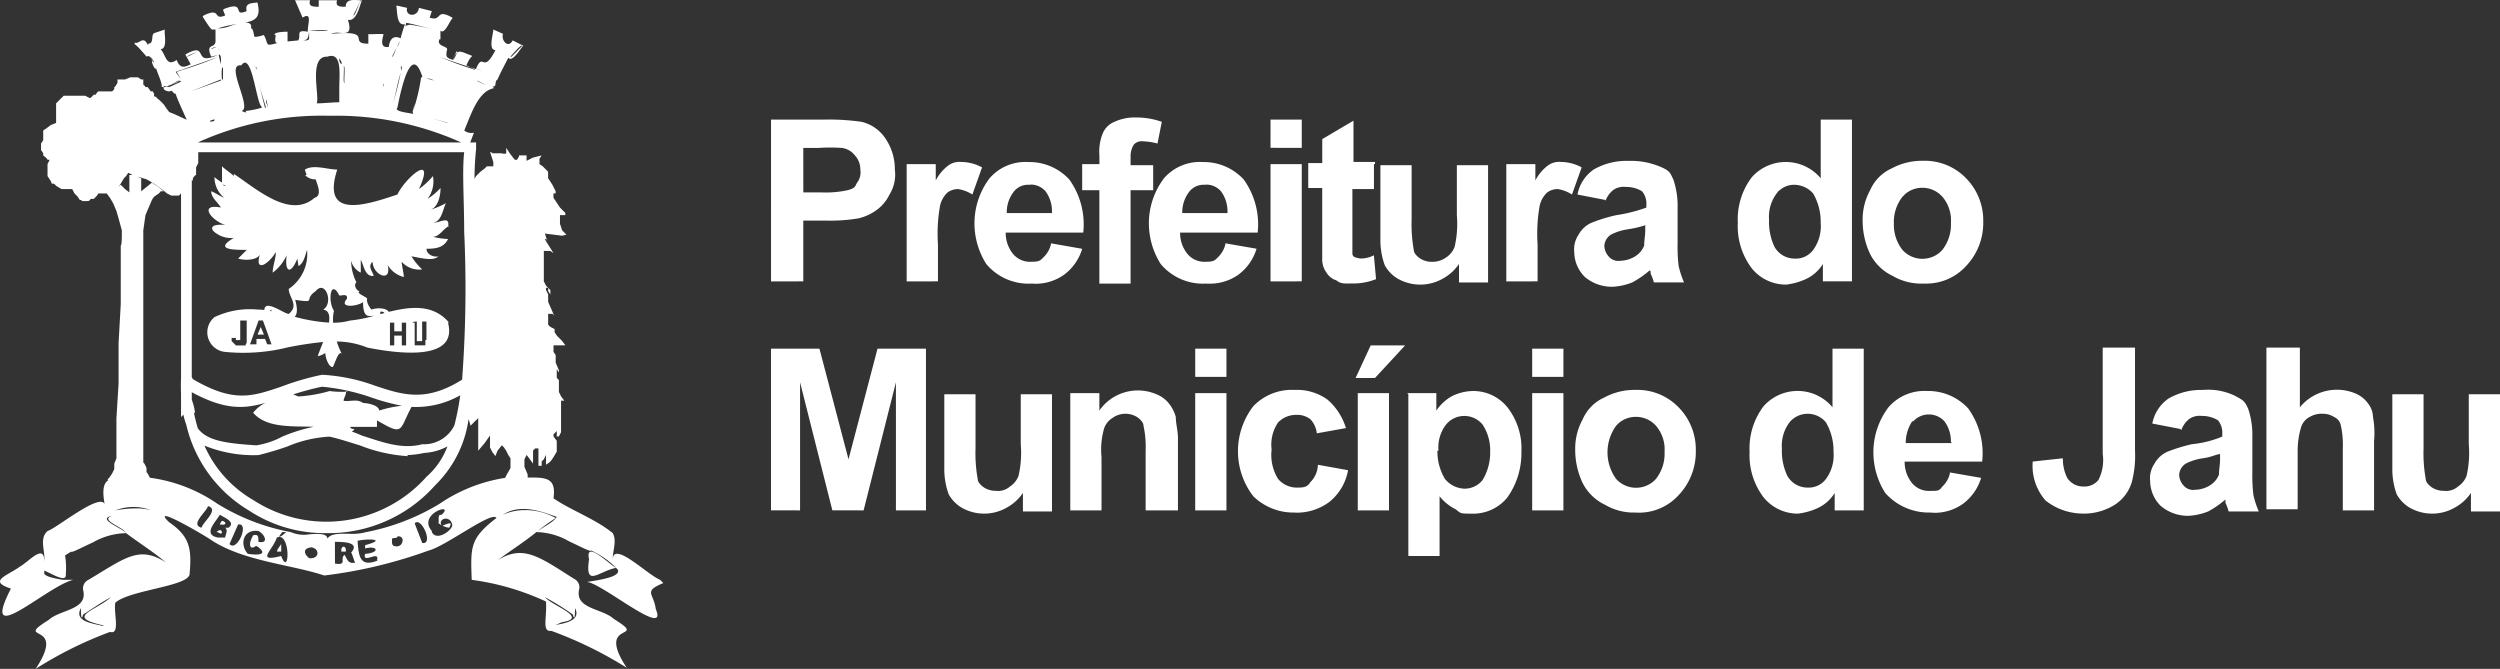 <svg xmlns="http://www.w3.org/2000/svg" width="186.891" height="50" viewBox="0 0 186.891 50"><rect x="0" y="0" width="186.891" height="50" fill="#333333" stroke="none"/><defs><style>.a{fill:#fff;}</style></defs><path class="a" d="M3.633,46.349c.885-.811,2.978-.73,2.576-2.272a.711.711,0,0,1,.4-.73c2.736-1.623,3.783-2.6,5.795-1.3-.966-.812-2.011-1.461-2.978-2.191-.241-.487-2.012-.974-1.046-1.3-1.207.243.724.892,1.046,1.3a5.2,5.2,0,0,0-2.475.689c-.885.405-1.629.811-1.629.689l-.458.283a6.019,6.019,0,0,1,.056,1.422c.064.649-.953,0-1.609-.286v.123c-.08.243.4.405,1.368.567h.8C3.473,43.834-1.6,48.7.817,44c-1.77-.568-.241-.973.644-1.623.724-.406,1.851-1.785,1.851-.406.08-.811-.4-1.7.241-2.272.724-.243,3.863-2.84,4.266-2.028-.189-1.067-.076-1.561.3-1.785H8.06V35.8c.08,0,.322-.406.322-.406l.161-.324v-.406l.161-.405v-3l.161-2.6v-3l.162-2.921V18.356c.08,0,.08-.73.08-.73V17.22l-.242-.893L8.7,15.76l-.241-.568-.241-.406-.242-.324H7.336c0,.081-.161.243-.161.243l-.161.162H6.773c0,.081-.162.163-.162.163H6.129c0-.082-.162-.082-.162-.082L5.807,14.7l-.241-.243L5.4,14.136H4.6l-.4-.243-.161-.162H3.876a1.2,1.2,0,0,0-.162-.325l-.161-.243V12.27l.161-.325H3.553c0-.081-.322-.324-.322-.324v-.162l-.162-.244v-.486l.162-.244v-.73l.241-.162.322-.243.4-.162V7.727l.241-.244L4.6,7.321l.161-.162H6.37l.322.162h.081l.241-.243h.161c0-.081.161-.244.161-.244H8.382l.161-.162V6.509c.08,0,.241-.325.241-.325V5.941h.564l.4-.162h.563l.242.162h.161v.406c.08,0,.161.162.161.162h.161l.242.324h.161a.287.287,0,0,0,.08.163v.162c0,.081.161.081.161.081,0,.081.242.243.242.243l.161.162.161.163.161.243.242.324.4.163.885.405.032.021c-.3-.667-.729-1.59-.837-1.968-.075.037-.132-.029-.188-.1s-.128-.155-.214-.068a.6.6,0,0,1-.484-.161c0-.162,0-.162-.161-.162.075-.227-.269-.947-.382-1.307-.009-.026-.015-.05-.021-.072-.161.081-.322-.487-.322-.487.08-.162-.161-.567-.4-.405,0,0-.885-1.055-.885-.892V3.182c.122.061.244-.005.367-.072.2-.109.4-.218.6.235.2-.134.451-.213.223-.147.221-.18.012-.681.34-.746l.724-.243c-.08.243.242,1.461-.322,1.461.4.406.4,1.379,1.207.811.242.649.564.568,1.047.325l-.4-.73c.938-.535,1.028-.277,1.163-.02s.294.491,1.276.047c-.149.046-.506.136-.506.136-.483-1.136.4-.487.322-1.3v-.73h-.241c-.08.081-.724-.973-.724-.973l.08-.081c.737-.35.866-.205.981-.061.1.123.183.248.629.061L16.672.748l.08-.081c.881-.339,1-.148,1.065.044.062.175.085.351.625.118-.162-.649.4-.568.8-.649.286,1.1-.134,1.357-.925,1.513.319-.012.52.091.442.435.161-.081.241.568.241.568,0,.162.724-.081.724-.081.391.709.022.882,1.034.594-.283.04-.148-.446-.148-.594h-.08c-.081-.244.885-.244.966-.244V3.1l.8-.081c.241-.405-.241-.811.724-.649-.08-.405.4-1.542-.4-1.054l-.563-1.3h1.126c-.161.487.242.487.644.487V.018H25.2c-.161.487.241.487.644.487,0-.649.724-.487,1.126-.487L26.41,1.154c.08.04.2-.264.322-.568s.241-.609.322-.568c-.162.406-.4,1.623-1.047,1.461.325,1.039-.081,1.008-.578.979a1.4,1.4,0,0,0-.71.076c3.38-.324,1.207.73,2.817.73v-.73c0,.035.237.025.495.015.343-.013.724-.026.632.067-.161.567-.161.973.4.892.08-.568.322-.892.886-.649.08-.325.241-.811.322-1.055-.644.163-.564-.973-.644-1.379h.08l.724.162c-.161.649.8.73.885,0l.966.243-.161.487c.42.141.551.02.671-.1.155-.156.293-.313,1.019.1V1.4c-.161.081-.564,1.217-.885.892v.649h-.08c-.242.568.724.487.563.811-.08.485-.08.567.477.728-.054-.037.248-.647.248-.647.04,0,.046.039.031.1.247-.188.594.058,1.1.227v.081c-.161.081-.4.649-.4.649a1.9,1.9,0,0,1,.308.141c-.675-.211-1.78-.586-2.319-.79a25.643,25.643,0,0,0,2.655.973V5.165a1.6,1.6,0,0,1-.336-.137c.13.041.245.076.336.1v.035c.046.008.075,0,.08-.027-.009-.005-.01-.008,0-.008a.033.033,0,0,1,0,.008c.061.032.484.154.484.154l-.483-.162c.258-.594.381-.543.531-.491.178.061.394.123.918-.889-.563,0-.161-1.217-.161-1.542l.724.324c-.161.487.4,1.136.724.487v0l.8.406c-.161.081-.8,1.3-1.126.892-.242.487-.564,1.054-.8,1.623-.161.081-.161.325-.161.487V6.266c0,.172-.1.217-.251.2a1.081,1.081,0,0,0,.127.047c-.036,0-.036.018-.036.08h.08c-1.207.162-1.77,2.029-2.253,3.164a.862.862,0,0,0,.724.163l-.278.73h.439v.486a22.115,22.115,0,0,0-.118,2.227l.118-.2.322-.324.322-.244.161-.162h.483v-.324l-.241-.73s.161,0,.161.081h.644s.4.081.4,0v-.406l.322.487.322.405h.162L38.8,11.7v-.081h.564v.405l.482-.243.644-.162-.161.243v.406l.241.162.161.162.242.244v.486l.322.487.242.487v.162h-.162v.324l.162.244.161.243.161.243.241.244.162.162v.162h-.4v.649l.161.487.322.324-.322.081-1.288-.162s.078.234.125.405h-.125l.081.163.563.892-.241-.162h-.483v2.272l.162.324.161.162h-.161v.163l.161.324v.568l.322.73s.078.2.125.288l-.125-.126h-.322v.811l.161.162.322.163v.243l.162.243.4.406.242.324h-.886v.487l.162.243v.568l.241.568v.162l-.161-.243v.649l.161.162v.892l.161.325.241.324h-.241v2.353l-.161.325h-.161v-.406l-.242.243v.163l.242.324v.811l-.242.406-.161.243-.161.162-.241.163v-.73l-.162.324-.161.162v.325h-.241v-1.3h-.242l-.161.162v.973l-.241-.324-.241-.324-.162.324v.568l.242.568v.235c1.393-.02,2.14.013,1.931,1.55,1.288.892,3.139,1.542,4.426,2.6.322.567,0,1.3,0,1.947.081-1.379,2.656,1.217,3.541,1.542l.242.244c-1.529.649-.724.73-.564,1.947.966,2.272-4.024-1.947-5.151-2.028,1.69-.244,2.334-.487,2.334-.812v-.081A6.252,6.252,0,0,0,44.2,41.156c-.041.122-.785-.284-1.661-.69a5.077,5.077,0,0,0-2.443-.689c-.886.73-1.932,1.379-2.9,2.11,1.931-1.217,3.139-.243,5.713,1.379a.711.711,0,0,1,.4.73c-.4,1.542,1.69,1.461,2.576,2.272,2.736,1.7-1.449,0,.966,3.651a29.854,29.854,0,0,0-5.634-2.758c-.724.081-.322-.893-.4-2.191a19.039,19.039,0,0,0-5.554-1.623c-.08-2.434-.161-3.083,1.851-4.625-.322-.568-3.782,2.11-5.07,2.434a35.145,35.145,0,0,1-7.806,1.867c-2.415-.811-5.956-1.055-8.37-2.6-.564-.405-4.748-2.84-3.219-1.379,1.529,1.055,1.69,1.948,1.529,3.814.08.973-4.426,1.217-5.553,2.191-.161.73.4,2.434-.4,2.191A29.367,29.367,0,0,0,2.668,50C5.082,46.349.9,48.053,3.633,46.349Zm4.059.452.046-.046c-2.9-.649-.644-1.055.564-2.11-.644.325-1.449.892-2.093,1.3-.161.649-.161-.325-.161-.487C5.513,46.459,6.866,46.582,7.693,46.8Zm34.331-.289c-.181.061-.362.167-.51.217.8-.156,1.932-.351,1.476-1.272,0,.162,0,1.136-.161.487a18.184,18.184,0,0,0-2.093-1.3C41.3,45.294,44.036,46.187,42.023,46.512ZM25.042,42.13c.966.162.322-.406.724-.649.161.243.241.73.8.568-.08,0-.241-.73-.322-.73.724-.812-.643-.812-1.207-.812Zm1.69-1.7c.08,1.136.161,2.029,1.529,1.461h-.08c.12-.406-.162-.325-.443-.243s-.564.162-.443-.243c1.126-.081.966-.649,0-.406v-.243c1.123-.309.854-.422.343-.422A4.255,4.255,0,0,0,26.732,40.426Zm-5.264.655c-.075-.555-.317-1.11-.771-.9-.322.973-1.609,1.867.322,1.379C21.381,42.524,21.565,41.8,21.467,41.081Zm1.643.643c.8.081.8-.73.161-.811C22.627,40.994,22.708,41.4,23.11,41.724ZM18.523,41.4c.482.081,1.609.162.8-.487-.188-.142-.212-.091-.279-.039a.313.313,0,0,1-.285.039c-.161-.243,0-.568.161-.892.322-.081.4,0,.4.405v.081c.8.163.483-.567,0-.811a1.528,1.528,0,0,0-.21-.015C18.163,39.68,17.921,40.717,18.523,41.4ZM29.71,40.1c0,.162-.241.081-.4.162,0,.162-.08.568.241.568a.427.427,0,0,0,.537-.359.291.291,0,0,0-.3-.377A.532.532,0,0,0,29.71,40.1ZM17.8,39.209l-.644,1.461c.307.353.734-.161.915-.676.139-.4.133-.793-.185-.793A.466.466,0,0,0,17.8,39.209ZM31,39.128l.564,1.461c.407.074.422-.35.273-.773-.138-.391-.415-.781-.654-.781A.235.235,0,0,0,31,39.128Zm-6.519,1.136c.235-.379.88-.371,1.553-.363a4.072,4.072,0,0,0,1.344-.124,16.689,16.689,0,0,0,5.473-2.109,11.948,11.948,0,0,1,4.907-1.944l.082-.166.322-.568v-.73L38,34.016l-.162-.325-.161-.243-.161-.162-.322.405-.161.406-.241-.325-.161-.324v-.892l-.4.567-.482.568V31.257L35.5,31.5l-.322.325-.148-.5a8.541,8.541,0,0,1-2.508,4.961,10.64,10.64,0,0,1-8.048,3.57h-.161a10.258,10.258,0,0,1-5.714-1.7,10.136,10.136,0,0,1-4.678-6.42A4.863,4.863,0,0,1,13.709,31l-.176.178v-1.72c-.014-.37-.014-.768,0-1.2V14.461l-.161.162h-.564l-.322-.162-.4-.325-.564-.405-.564-.325-.671-.208a2.814,2.814,0,0,0,.269.127V14.3l.4-.325.4-.324.483.324.4.325H12c0,.081-.242.243-.242.243l-.241.162-.161.243-.241.568-.242.568-.161,1.136V34.583c.08,0,.241.406.241.406v.324c.051,0,.169.231.247.4a11.6,11.6,0,0,1,5.065,1.955,16.027,16.027,0,0,0,5.472,2.109,2.445,2.445,0,0,0,1.416.161c.19-.01.376-.021.546-.021C24.125,39.916,24.447,39.979,24.478,40.263Zm-8.209-.081h.563c0-.162.242-.568,0-.73h.242c.564-.406-.242-.73-.644-.973C16.108,39.046,15.143,39.939,16.27,40.182Zm4.587-.081c.161.081.483-.325.564-.325H21.1ZM32.285,39.7v.081c.322.649,1.368,0,1.529-.486-.08-.811-1.127-.568-.8,0-.08-.081-.161-.162-.242-.162.081-.163-.08-.649.162-.649h.08c.308-.287.274-.412.1-.412C32.7,38.067,31.491,38.78,32.285,39.7Zm9.256-.973a16.242,16.242,0,0,0-1.449,1.054c.4-.324,1.287-.73,1.529-1.136-1.288-.487-2.817-.973-4.024-.162a3.906,3.906,0,0,1,1.661-.348A4.658,4.658,0,0,1,41.541,38.722Zm-26.479.73c.08-.406,1.368-1.379.483-1.623C15.465,38.235,14.177,39.209,15.062,39.452Zm3.943-2.029a10.026,10.026,0,0,0,12.877-1.785,5.657,5.657,0,0,0,1.566-2.273,4.084,4.084,0,0,1-1.727.488,7,7,0,0,1-1.288.163l.08.081a11.685,11.685,0,0,1-3.622-.811c-.8-.244-1.529-.487-2.253-.649a9.233,9.233,0,0,0-3.139.73,22.277,22.277,0,0,1-2.173.649,9.734,9.734,0,0,1-4.043-.708A8.81,8.81,0,0,0,19.005,37.423Zm-7.645.73.322.162a3.662,3.662,0,0,0-3.058-.162,8.384,8.384,0,0,1,1.5-.153A4.664,4.664,0,0,1,11.36,38.154Zm15.131-6.085a.512.512,0,0,1-.188.189c.259.091.51.189.751.3,1.529.486,2.978,1.054,4.507.648a2.536,2.536,0,0,0,2.406-1.409,20.35,20.35,0,0,0,.44-2.252,6.693,6.693,0,0,1-3.64.868c-.956,1.761-.542,2.2-2.586,1.009v.487H26.168C26.249,32.068,26.33,32.068,26.491,32.068Zm-11.7-.047c.687.908,2.025,1.116,4.375,1.265a6.058,6.058,0,0,0,1.931-.649,12.214,12.214,0,0,1,2.358-.737c-1.515-.061-3.515.132-4.531-1.049a2.653,2.653,0,0,1,.928-.743c-1.606.46-3.024.554-5.515-.792v.562a4.084,4.084,0,0,1,.241.973H14.5A11.043,11.043,0,0,0,14.792,32.021Zm12.343-1.9c.322,0,1.207.162,1.207.568a8.4,8.4,0,0,1,1.706-.361,15.8,15.8,0,0,1-2.269-.613,15.614,15.614,0,0,0-3.7-.811c-.706.142-1.3.312-1.851.477v.009h-.031l-.28.085.392.159a10.857,10.857,0,0,0,2.334-.406,6.58,6.58,0,0,0,1.22.049.275.275,0,0,0-.012-.049h.161a.635.635,0,0,1-.149.049c.037.226-.173.454-.173.681a2.016,2.016,0,0,0,.511,0c.1-.008.212-.015.317-.015A.955.955,0,0,1,27.135,30.121Zm-12.8-1.94.08.155c3.058,1.785,4.426,1.3,6.6.568a20.08,20.08,0,0,1,3.058-.893,13.578,13.578,0,0,1,3.944.811c2.094.7,3.814,1.257,6.529-.446A91.9,91.9,0,0,0,34.7,17.3c0-2.354-.161-4.463,0-5.923H14.821v.811l-.162.324v.568c-.08,0-.241.243-.241.243v.162h-.08ZM9.348,14.136l.322.244v-1.3h.241l-.322-.162-.161.243-.161.162-.241.406-.161.243.161-.162Zm5.48-3.507a.183.183,0,0,0,0,.019H34.473A22.754,22.754,0,0,0,24.65,8.655,22.429,22.429,0,0,0,14.828,10.629ZM33.412,9.187h.08l-1.126-.325C32.607,8.943,33.17,9.105,33.412,9.187ZM15.706,9.024c0,.163.322,0,.322,0V8.916Zm14-.973c-.306.308,1.061.4,1.2.475a.239.239,0,0,1-.041-.191.449.449,0,0,1-.029.04L31,7.727a4.068,4.068,0,0,1-.132.608,14.183,14.183,0,0,0,.615-2.556h.08V5.7c-.273-.827-.539-1-.78-.811h0C30.241,5.3,29.821,7.49,29.71,8.051Zm-11.67.243c.08,0,.483.244.322,0a6.375,6.375,0,0,0,1.207-.243V7.97c-.4-.162-.724-4.219-1.529-3.083a.576.576,0,0,0-.085-.006C16.852,4.881,18.9,8.136,18.04,8.294Zm1.851-.649.161.406L19.891,7.4Zm-.08.406h.08l-.4-1.3-.137-.507Zm9.5-.081a22.932,22.932,0,0,0,.644-2.516C29.71,6.184,29.549,7.24,29.308,7.97Zm-5.634-.243c.483,0,1.207-.082,1.69-.082V6.59c0-.973.242-2.759-.885-2.353h-.055C23.053,4.236,23.912,7.245,23.674,7.727Zm-9.416-.893,2.253-.811V5.941Zm-2.012-.324c.011.011.042.009.086,0h-.006l.184-.08a2.213,2.213,0,0,0,.308-.133l.635-.275c-.064-.033-.284.091-.518.214l-.117.061-.308.133c-.139.043-.243.039-.264-.066Zm16.419,0s.08-.243,0-.243Zm-16.177,0h.162l.885-.406c-.08-.162-.241.081-.564.163l.483-.244a9.066,9.066,0,0,1-1.121.487,2.126,2.126,0,0,0,.558-.162Zm23.823-.162-.322-.163-.322-.162C35.665,6.1,36.309,6.347,36.309,6.347ZM25.686,4.968c.08,0-.08,1.379.08,1.217-.076,0,.064-1.23-.056-1.23A.033.033,0,0,0,25.686,4.968Zm6.76,1.054a1.158,1.158,0,0,0-.564-.162ZM16.591,5.941h.08V5.049a.037.037,0,0,0-.018-.005C16.517,5.044,16.591,5.941,16.591,5.941Zm-2.978-.73a3.343,3.343,0,0,0-.483.162l.4.568-.322-.568.483-.162a25.712,25.712,0,0,0,2.656-.973C15.706,4.481,14.257,4.968,13.613,5.211Zm16.419.081V4.968A.086.086,0,0,0,30,4.957C29.9,4.957,30.032,5.292,30.032,5.292ZM19.026,4.969c.138.027.14.314.14.323V5.049a.3.3,0,0,1-.155-.137Zm.14.08C19.247,5.211,19.247,5.049,19.167,5.049Zm6.358-.243c.081-.163-.161-.406-.161-.487C25.364,4.562,25.364,4.643,25.524,4.806Zm-9.174-.724c.007.1.16.724.16.724,0-.162.08-.725-.157-.73C16.359,4.076,16.357,4.078,16.351,4.081Zm-4.91.562h.08l-.241-.405Zm22.454-.162-.006,0Zm0,0a2.874,2.874,0,0,0,.272-.551A.972.972,0,0,0,33.895,4.481Zm-4.587-.243c.08.081.322-.649.322-.649Zm8.853,0h.08l.8-.811a.03.03,0,0,0-.03-.018C38.846,3.408,38.161,4.237,38.161,4.237Zm-24.144,0,.7-.354C14.484,3.978,13.955,4.176,14.016,4.237ZM16.35,3.75h.01c-.01-.162-.01-.324-.01-.324Zm-.564-.081.4-.162C16.108,3.507,15.786,3.588,15.786,3.669ZM29.71,3.507c.038,0,.058-.089.068-.183Zm.08-.216v.135s.05-.176.08-.332V3.076Zm.08-.215v.018c0-.012.005-.025.007-.037ZM22.547,3.02h.4l.161-.081V2.371C23.03,2.858,23.03,3.02,22.547,3.02Zm.564-.73a7.653,7.653,0,0,0,1.368,0c.054-.027-.08-.037-.283-.037C23.79,2.253,23.11,2.29,23.11,2.29Zm9.577,0s-2.334-.649-2.334-.568V1.8l-.055.168a.626.626,0,0,1,.416-.114A16.29,16.29,0,0,1,32.687,2.29ZM16.27,2.128a2.682,2.682,0,0,0,1-.21c.143-.042.291-.084.435-.12A8.8,8.8,0,0,0,16.27,2.128ZM44.036,41.805c-.322-1.461,1.449.325,2.012.649-.721.136-1.367.6-1.738.6C44.017,43.057,43.894,42.769,44.036,41.805Zm61.247-.243V29.472l-.081-.081h2.173v1.3a3.513,3.513,0,0,1,1.127-1.054,3.633,3.633,0,0,1,1.61-.406,3.268,3.268,0,0,1,2.576,1.217,4.979,4.979,0,0,1,1.046,3.326,5.688,5.688,0,0,1-1.046,3.408,3.268,3.268,0,0,1-2.576,1.217c-.966,0-.885,0-1.288-.325a3.571,3.571,0,0,1-1.207-.973v4.463Zm2.736-5.761a1.952,1.952,0,0,0,1.449.73,1.712,1.712,0,0,0,1.368-.649,3.953,3.953,0,0,0,.564-2.11,3.5,3.5,0,0,0-.564-2.029,1.768,1.768,0,0,0-2.737,0,2.789,2.789,0,0,0-.563,1.948h-.08A4,4,0,0,0,108.018,35.8ZM25.524,41.237a.629.629,0,0,1-.009-.105c0-.346.341-.346.341,0a.63.63,0,0,1-.009.105Zm-4.828,0,.054-.081H20.7l.322-.486v.567Zm-4.507-1.461c.161-.162.4-.243.4.082a.193.193,0,0,1-.088.023C16.395,39.881,16.318,39.776,16.189,39.776Zm-.081,0v0Zm0,0v0ZM33.09,39.29c.3-.12.6-.241.6-.1a.563.563,0,0,1-.117.259A1.137,1.137,0,0,1,33.09,39.29Zm-16.66-.081c.161-.325.161-.325.4-.163a.223.223,0,0,1,.013.071c0,.085-.083.105-.181.105C16.585,39.222,16.495,39.209,16.43,39.209Zm145.108-1.379a2.655,2.655,0,0,1-.8-1.867,1.928,1.928,0,0,1,.322-1.3,2.052,2.052,0,0,1,.965-.892,12.465,12.465,0,0,1,1.851-.568,7.684,7.684,0,0,0,2.254-.567v-.244a1.426,1.426,0,0,0-.322-.973,2.258,2.258,0,0,0-1.207-.324,1.342,1.342,0,0,0-.966.243,1.857,1.857,0,0,0-.564.811l-.08-.081-2.093-.406A2.94,2.94,0,0,1,162.1,29.8a4.871,4.871,0,0,1,2.576-.649,4.605,4.605,0,0,1,2.334.405c.8.406.8.487,1.046.974a6.083,6.083,0,0,1,.322,2.11v2.677a12.1,12.1,0,0,0,.08,1.7,7.186,7.186,0,0,0,.4,1.217h-2.254a3.368,3.368,0,0,0-.241-.649v-.243a7.263,7.263,0,0,1-1.288.892,4.651,4.651,0,0,1-1.449.325A3.139,3.139,0,0,1,161.539,37.829Zm3.139-3.57a3.949,3.949,0,0,0-1.288.405,1.078,1.078,0,0,0-.483.812,1.244,1.244,0,0,0,.322.811.953.953,0,0,0,.885.324,2.158,2.158,0,0,0,1.207-.405,1.636,1.636,0,0,0,.564-.73c0-.406.08-.73.08-1.136v-.4C165.657,33.973,165.269,34.185,164.678,34.259Zm15.533,3.732a2.623,2.623,0,0,1-1.046-1.055,5.484,5.484,0,0,1-.322-1.948V29.472h2.334v4.057a10.762,10.762,0,0,0,.162,2.272c0,.243.241.487.482.649a1.615,1.615,0,0,0,.885.243,1.345,1.345,0,0,0,1.047-.324,1.62,1.62,0,0,0,.644-.811,7.755,7.755,0,0,0,.161-2.354V29.472h2.334v8.763h-2.173V36.855a3.533,3.533,0,0,1-1.288,1.136,3.393,3.393,0,0,1-3.219,0Zm-27.284-.568a3.91,3.91,0,0,1-.966-2.921l2.253-.243a3.2,3.2,0,0,0,.322,1.461,1.417,1.417,0,0,0,1.207.649,1.346,1.346,0,0,0,1.127-.487,3.247,3.247,0,0,0,.322-1.948V25.983h2.415v7.708a7.791,7.791,0,0,1-.242,2.353,3.041,3.041,0,0,1-1.288,1.7,4.338,4.338,0,0,1-2.414.649A4.518,4.518,0,0,1,152.927,37.423Zm-21.086-.243a5.2,5.2,0,0,1-1.046-3.408,5.2,5.2,0,0,1,1.046-3.407,3.4,3.4,0,0,1,5.151.081V26.064h2.335V38.154h-2.173v-1.3a2.934,2.934,0,0,1-1.288,1.136,4.887,4.887,0,0,1-1.449.406A3.268,3.268,0,0,1,131.841,37.18Zm1.932-5.6a2.906,2.906,0,0,0-.564,1.948,4.358,4.358,0,0,0,.4,2.029,1.723,1.723,0,0,0,1.529.892,1.6,1.6,0,0,0,1.368-.649,3,3,0,0,0,.563-2.029,4.241,4.241,0,0,0-.563-2.191,1.767,1.767,0,0,0-2.737,0Zm-61.81,6.41a2.626,2.626,0,0,1-1.047-1.055,5.5,5.5,0,0,1-.322-1.948V29.472h2.334v4.057a10.813,10.813,0,0,0,.161,2.272c0,.243.241.487.483.649a1.614,1.614,0,0,0,.885.243,1.343,1.343,0,0,0,1.046-.324,1.615,1.615,0,0,0,.644-.811,7.731,7.731,0,0,0,.162-2.354V29.472h2.334v8.763H76.47V36.855a3.541,3.541,0,0,1-1.288,1.136,3.393,3.393,0,0,1-3.219,0Zm72.352.324a4.365,4.365,0,0,1-3.38-1.461,5.677,5.677,0,0,1-.885-3,5.579,5.579,0,0,1,1.126-3.407,3.548,3.548,0,0,1,2.9-1.217,4.061,4.061,0,0,1,3.058,1.3,5.732,5.732,0,0,1,1.047,3.976h-5.795a2.49,2.49,0,0,0,.564,1.623,1.65,1.65,0,0,0,1.368.568c.564,0,.644,0,.886-.324a1.953,1.953,0,0,0,.563-.974v-.081l2.335.406a3.76,3.76,0,0,1-1.368,1.948,3.68,3.68,0,0,1-2.08.664C144.54,38.331,144.429,38.326,144.316,38.316Zm-1.851-5.193h3.461l-.08-.081a2.513,2.513,0,0,0-.483-1.542,1.575,1.575,0,0,0-2.334,0h-.08A2.942,2.942,0,0,0,142.465,33.123ZM96.751,38.316A4.3,4.3,0,0,1,93.693,37.1a5.515,5.515,0,0,1,0-6.734,3.983,3.983,0,0,1,3.058-1.217,3.925,3.925,0,0,1,2.495.73,4.57,4.57,0,0,1,1.368,2.11h.08l-2.253.405a1.815,1.815,0,0,0-.483-1.055,1.608,1.608,0,0,0-1.046-.325,1.879,1.879,0,0,0-1.368.568,2.955,2.955,0,0,0-.483,2.029,3.4,3.4,0,0,0,.483,2.191,1.836,1.836,0,0,0,1.368.649c.483,0,.8,0,1.046-.406a1.92,1.92,0,0,0,.564-1.3l2.253.405A3.918,3.918,0,0,1,99.407,37.5a4.074,4.074,0,0,1-2.361.824C96.949,38.328,96.851,38.324,96.751,38.316Zm25.513,0a4.243,4.243,0,0,1-2.253-.567,3.646,3.646,0,0,1-1.69-1.623,5.785,5.785,0,0,1-.564-2.554,4.515,4.515,0,0,1,.564-2.233,3.152,3.152,0,0,1,1.61-1.623,4.728,4.728,0,0,1,2.334-.568,4.286,4.286,0,0,1,3.219,1.3,4.484,4.484,0,0,1,1.288,3.245,4.675,4.675,0,0,1-1.288,3.327,4.009,4.009,0,0,1-2.956,1.306Q122.4,38.325,122.264,38.316Zm-1.288-6.653-.161.163a3.39,3.39,0,0,0,0,3.976,2.009,2.009,0,0,0,2.817.162l.161-.162a3.06,3.06,0,0,0,.644-2.029,2.717,2.717,0,0,0-.644-1.947,2.007,2.007,0,0,0-1.5-.664A1.951,1.951,0,0,0,120.976,31.662Zm54.164,6.491V33.529a6.721,6.721,0,0,0-.161-1.785.856.856,0,0,0-.483-.567,1.539,1.539,0,0,0-.8-.244,1.78,1.78,0,0,0-1.046.244,1.284,1.284,0,0,0-.644.811,6.2,6.2,0,0,0-.242,1.7v4.382h-2.334V25.983h2.5v4.463a3.583,3.583,0,0,1,4.1-1.055,2.2,2.2,0,0,1,.966.73,1.72,1.72,0,0,1,.4,1.055,6.5,6.5,0,0,1,.08,1.785v5.193Zm-60.6,0V29.391h2.335v8.763Zm-13.038,0V29.391h2.334v8.763Zm-12.152,0V29.391h2.334v8.763Zm-1.368,0H85.644V33.691a7.322,7.322,0,0,0-.161-1.866c0-.244-.241-.487-.482-.649a1.653,1.653,0,0,0-1.851.081,1.443,1.443,0,0,0-.644.892,5.788,5.788,0,0,0-.161,2.029v3.976H80.011V29.391h2.173v1.3a3.51,3.51,0,0,1,4.266-1.217,2.206,2.206,0,0,1,.966.73,2.771,2.771,0,0,1,.483.974c0,.486.161,1.054.161,1.542v5.436Zm-21.006,0V28.579l-2.415,9.574H62.224L59.81,28.579v9.574H57.637V26.064h3.622l2.173,8.276L65.6,26.064h3.622V38.154Zm-9.416,0h.08Zm60.2-4.582v0Zm0,0v0Zm-16.419-5.316,1.127-2.435h2.575l-2.253,2.435Zm13.2-.081v-2.11h2.335v2.11Zm-25.19,0v-2.11h2.334v2.11ZM24.318,26.388a1.7,1.7,0,0,1-.564.243c.072-.241.235-.631.4-1.065a26.217,26.217,0,0,0-2.63.4,13.847,13.847,0,0,1-4.692.342,1.472,1.472,0,0,1-.8-2.6,6.181,6.181,0,0,1,3.22-.567,4.27,4.27,0,0,1,.506.033c.054-.845,1.473.291,1.828.291.8-.649,0-1.217,0-1.866a3.143,3.143,0,0,0,1.368-2.921c-.161.486-.241.973-.644,1.217,0-.081-.08-.486-.08-.568-.483,1.217-.966,1.055-.8-.243a3.379,3.379,0,0,1-1.047,1.3c0-.487.242-1.055.242-1.542-.614,1.006-1.594,1.495-1.2.2-.266.446-1.2.429-1.622.286l.644-.648c-.966,0-2.5,0-.966-.893a1.965,1.965,0,0,1-1.5-.487c-.271-.284-.151-.567.855-.486-1.046-.324-2.012-1.623-.322-1.3-.241-.405-.724-.73-.724-1.217.241.081.724.405.966.486a2.005,2.005,0,0,1-.724-1.542,5.613,5.613,0,0,0,.564.406V12.432c.241.243.644.487.885.73V13c1.61,1.054,4.185,3.407,6.037,1.785.563-.162.241-.892.08-1.379a1.029,1.029,0,0,1-.8-.324c.241.081,0-.243,0-.406.644-.405,1.69,0,2.414,0C24,16.408,27.3,15.353,29.71,14.542c.564-1.217,2.9-3.246,1.61-.406a5.967,5.967,0,0,0,1.047-.973,2.181,2.181,0,0,1-.4,1.7,4.663,4.663,0,0,0,.966-.811c0,.568-.162,1.379-.724,1.623a6.75,6.75,0,0,0,1.126-.486c-.241.486-.322,1.379-.966,1.461.554,0,1.263-.548,1.134.278-.369.2-.681.776-1.134.776a5.394,5.394,0,0,0,1.126.162c-.322.649-.885.73-1.61.73,0,.406.483.649.885.568-.4.406-1.449.081-2.012,0a4.685,4.685,0,0,0,.8.974,1.742,1.742,0,0,1-1.529-.568c0,.243.161.892.161,1.136a1.932,1.932,0,0,1-1.207-.892c.322,1.379-1.126.73-1.126-.243-.4.324,0,.73.08,1.054-.644.081-.724-.73-.966-1.217v.973a1.358,1.358,0,0,1-.724-.892,3.723,3.723,0,0,0,.4,1.623c-.241.162,0,.649.241.649-.322.162.483.405.564.568-.08.243.161.648.322.811.477-.161,1.127-.11,1.287.174,1.64-.4,3.318-.6,4.508.8h-.081c.805,3-4.024,2.272-6.036,1.867a6.172,6.172,0,0,0-2.278-.451,6.32,6.32,0,0,0,.384.936c-.236-.347-.53.745-.681.975C24.559,27.444,24.318,26.713,24.318,26.388Zm6.519-2.272H31v1.7h.8v-.405h.08V24.036h-.322V25.5h-.4V24.036S30.837,24.036,30.837,24.117Zm-.8.973v.73h.322v-1.7h-.322v.649h-.564v-.649h-.322v1.7h.322v-.73ZM17.316,25.5l.322.324h.724s0-.162.08-.162v-1.7h-.483v1.461h-.322v-.162h-.322Zm2.5-.162.161.405h.322l-.644-1.785h-.322l-.644,1.785h.483v-.405Zm5.151-2.11a3.008,3.008,0,0,0-.064.9,4.875,4.875,0,0,0,1.271-.166,10.252,10.252,0,0,0,1.774-.347,1.258,1.258,0,0,0-.163.006c-.3.023-.645.046-.645-1.038-.4.324-1.851.487-1.208-.243.08-.406-.322-.244-.564-.244-.168-.34-.309-.474-.416-.474C24.643,21.614,24.605,22.685,24.962,23.224Zm-2.93.456a13.083,13.083,0,0,0,2.555.435c.077-.514,0-.911-.43-.972.8-.487.161-2.272-.564-1.379-.966.649.161.892-1.529.649C22.272,23.16,22.206,23.5,22.032,23.68Zm6.39-.375a1.546,1.546,0,0,0,.012.174l.3-.079a.246.246,0,0,0-.216-.106A.488.488,0,0,0,28.422,23.305Zm-8.265-.067.122.023a.579.579,0,0,0,.014-.118A.572.572,0,0,1,20.157,23.238Zm-3.405-9.345c.258,0,0-.052-.154-.115A.884.884,0,0,1,16.752,13.893Zm8.81,12.576a.4.4,0,0,1,.043.082Zm-6.315-1.46.241-.568.241.568Zm22.177-1.415.036.036c0,.007,0,.01,0,.01S41.439,23.621,41.424,23.594Zm-.286-1.587-.161-.243V21.52l.161.163v.324Zm77.343-1.3a2.648,2.648,0,0,1-.8-1.866,1.933,1.933,0,0,1,.322-1.3,2.052,2.052,0,0,1,.966-.892,12.3,12.3,0,0,1,1.851-.568,11.426,11.426,0,0,0,2.253-.568v-.243a1.423,1.423,0,0,0-.322-.973,2.254,2.254,0,0,0-1.208-.325,1.34,1.34,0,0,0-.966.243,1.853,1.853,0,0,0-.564.812v-.082l-2.093-.405a2.941,2.941,0,0,1,1.208-1.867,4.877,4.877,0,0,1,2.575-.649,5.676,5.676,0,0,1,2.334.406c.805.324.805.487,1.047.973a6.1,6.1,0,0,1,.322,2.11v2.678a12.077,12.077,0,0,0,.08,1.7,7.244,7.244,0,0,0,.4,1.217h-2.254a3.359,3.359,0,0,0-.241-.649c0-.162,0-.243-.081-.243a7.3,7.3,0,0,1-1.287.892,4.677,4.677,0,0,1-1.449.324A3.136,3.136,0,0,1,118.481,20.708Zm3.219-3.57a3.962,3.962,0,0,0-1.288.406,1.078,1.078,0,0,0-.482.811,1.244,1.244,0,0,0,.322.811.953.953,0,0,0,.885.325,2.158,2.158,0,0,0,1.207-.406,1.636,1.636,0,0,0,.564-.73c0-.405.08-.73.08-1.136v-.385A7.559,7.559,0,0,1,121.7,17.138Zm9.255,2.921a5.191,5.191,0,0,1-1.046-3.407,5.192,5.192,0,0,1,1.046-3.408,3.405,3.405,0,0,1,5.151.081V8.943h2.334v12.09h-2.173v-1.3a2.938,2.938,0,0,1-1.287,1.136,4.864,4.864,0,0,1-1.449.405A3.266,3.266,0,0,1,130.956,20.059Zm2.093-5.842c-.08,0-.161.163-.241.244a2.905,2.905,0,0,0-.564,1.947,4.366,4.366,0,0,0,.4,2.029,1.724,1.724,0,0,0,1.529.892,1.605,1.605,0,0,0,1.368-.648,3,3,0,0,0,.564-2.029,4.234,4.234,0,0,0-.564-2.191,1.907,1.907,0,0,0-1.415-.65A1.6,1.6,0,0,0,133.049,14.217Zm-28.49,6.654a2.628,2.628,0,0,1-1.047-1.055,5.5,5.5,0,0,1-.322-1.948V12.351h2.334v4.057a10.82,10.82,0,0,0,.161,2.273c0,.243.241.486.483.648a1.608,1.608,0,0,0,.885.244,1.756,1.756,0,0,0,1.046-.325,1.612,1.612,0,0,0,.644-.811,7.728,7.728,0,0,0,.162-2.353V12.351h2.334v8.763h-2.173V19.735a3.547,3.547,0,0,1-1.288,1.136,3.4,3.4,0,0,1-3.219,0ZM90.152,21.2a4.115,4.115,0,0,1-3.38-1.461,5.679,5.679,0,0,1-.885-3,5.581,5.581,0,0,1,1.126-3.408,3.545,3.545,0,0,1,2.9-1.217,4.062,4.062,0,0,1,3.059,1.3,5.734,5.734,0,0,1,1.046,3.976H88.22A2.491,2.491,0,0,0,88.784,19a1.65,1.65,0,0,0,1.368.568c.563,0,.644-.081.885-.325a1.949,1.949,0,0,0,.564-.973v-.081l2.334.405a3.754,3.754,0,0,1-1.368,1.948,3.681,3.681,0,0,1-2.081.665C90.376,21.211,90.264,21.206,90.152,21.2Zm-.08-7.384a1.349,1.349,0,0,0-1.207.568,2.507,2.507,0,0,0-.483,1.542h3.38v-.081a2.507,2.507,0,0,0-.483-1.542,1.466,1.466,0,0,0-1.021-.5A1.094,1.094,0,0,0,90.071,13.812ZM77.114,21.2a4.116,4.116,0,0,1-3.381-1.461,5.679,5.679,0,0,1-.885-3,5.58,5.58,0,0,1,1.126-3.408,3.546,3.546,0,0,1,2.9-1.217,4.063,4.063,0,0,1,3.059,1.3,5.735,5.735,0,0,1,1.046,3.976H75.182A2.492,2.492,0,0,0,75.746,19a1.65,1.65,0,0,0,1.368.568c.563,0,.644-.081.885-.325a1.949,1.949,0,0,0,.564-.973v-.081L80.9,18.6a3.753,3.753,0,0,1-1.368,1.948,3.681,3.681,0,0,1-2.081.665C77.338,21.211,77.226,21.206,77.114,21.2Zm-.162-7.384a1.349,1.349,0,0,0-1.207.568,2.506,2.506,0,0,0-.483,1.542h3.38v-.081A2.507,2.507,0,0,0,78.16,14.3a1.466,1.466,0,0,0-1.021-.5A1.092,1.092,0,0,0,76.952,13.812Zm66.8,7.384a4.235,4.235,0,0,1-2.253-.568A3.645,3.645,0,0,1,139.809,19a5.8,5.8,0,0,1-.564-2.554,4.524,4.524,0,0,1,.564-2.234,3.157,3.157,0,0,1,1.609-1.623,4.739,4.739,0,0,1,2.335-.568,4.289,4.289,0,0,1,3.219,1.3,4.489,4.489,0,0,1,1.288,3.246,4.676,4.676,0,0,1-1.288,3.326,4.012,4.012,0,0,1-2.958,1.307Q143.883,21.2,143.753,21.2Zm-1.368-6.653-.161.162a3.035,3.035,0,0,0-.644,1.988,3.036,3.036,0,0,0,.644,1.988,2.008,2.008,0,0,0,2.816.162l.161-.162a3.063,3.063,0,0,0,.644-2.029A2.723,2.723,0,0,0,145.2,14.7a2.008,2.008,0,0,0-1.5-.663A1.951,1.951,0,0,0,142.384,14.542ZM99.89,20.952a1.287,1.287,0,0,1-.724-.568,1.71,1.71,0,0,1-.322-.892V14.055H97.8V12.189h1.047V10.4l2.334-1.379v3.084h1.61v.162h-.08v1.866H101.1v4.788a.3.3,0,0,0,.241.324,1.624,1.624,0,0,0,.4.081,2.13,2.13,0,0,0,.966-.243l.161,1.785a4.69,4.69,0,0,1-1.851.324C100.373,21.2,100.212,21.2,99.89,20.952ZM82.184,21.2V14.217H80.9V12.27h1.288v-.649A3.626,3.626,0,0,1,82.425,10a1.6,1.6,0,0,1,.885-.893,3.583,3.583,0,0,1,1.61-.324,5.677,5.677,0,0,1,1.932.324l-.322,1.623a4.683,4.683,0,0,0-1.047-.163.807.807,0,0,0-.724.244,1.647,1.647,0,0,0-.241.892v.649h1.69v1.866h-1.69V21.2Zm30.422-.162V12.27h2.173v1.217a3.288,3.288,0,0,1,.966-1.136,1.439,1.439,0,0,1,.966-.243,3.309,3.309,0,0,1,1.529.405l-.724,2.029a2.8,2.8,0,0,0-1.046-.406,1.348,1.348,0,0,0-.8.244,1.95,1.95,0,0,0-.564.973,11.894,11.894,0,0,0-.161,2.921v2.759Zm-17.626,0V12.27h2.334v8.763Zm-27.2,0V12.27h2.173v1.217a3.3,3.3,0,0,1,.966-1.136,1.44,1.44,0,0,1,.966-.243,3.313,3.313,0,0,1,1.53.405l-.724,2.029a2.8,2.8,0,0,0-1.047-.406,1.349,1.349,0,0,0-.8.244,1.949,1.949,0,0,0-.564.973,11.894,11.894,0,0,0-.161,2.921v2.759Zm-10.141,0V8.943H61.5a17.373,17.373,0,0,1,2.9.162,2.963,2.963,0,0,1,1.771,1.217,4.066,4.066,0,0,1,.724,2.353,2.805,2.805,0,0,1-.4,1.867,3.029,3.029,0,0,1-1.046,1.217,3.693,3.693,0,0,1-1.288.567,12.857,12.857,0,0,1-2.5.163h-1.61v4.544Zm2.414-6.653H61.42a7.75,7.75,0,0,0,1.932-.163c.644-.162.563-.324.724-.567a1.275,1.275,0,0,0,.241-.974,1.547,1.547,0,0,0-.4-1.054,1.487,1.487,0,0,0-.966-.568,12.889,12.889,0,0,0-1.77,0H60.051ZM40.861,17.868H40.9v.163A.915.915,0,0,0,40.861,17.868ZM33.5,16.93a.606.606,0,0,1,.073-.035l-.081.081C33.495,16.96,33.5,16.945,33.5,16.93Zm105.745-.479v0Zm0,0v0Zm-44.265-5.4V8.943h2.334v2.11ZM12.406,6.915h0Zm.322-.081h.08Zm24.18-.324h.044s0,.007-.012.007A.141.141,0,0,1,36.909,6.51Zm.044,0Zm0,0ZM11.7,5.2l-.021.009Zm-.442-2a.34.34,0,0,1-.223.065Z" transform="translate(0 0)"/></svg>
